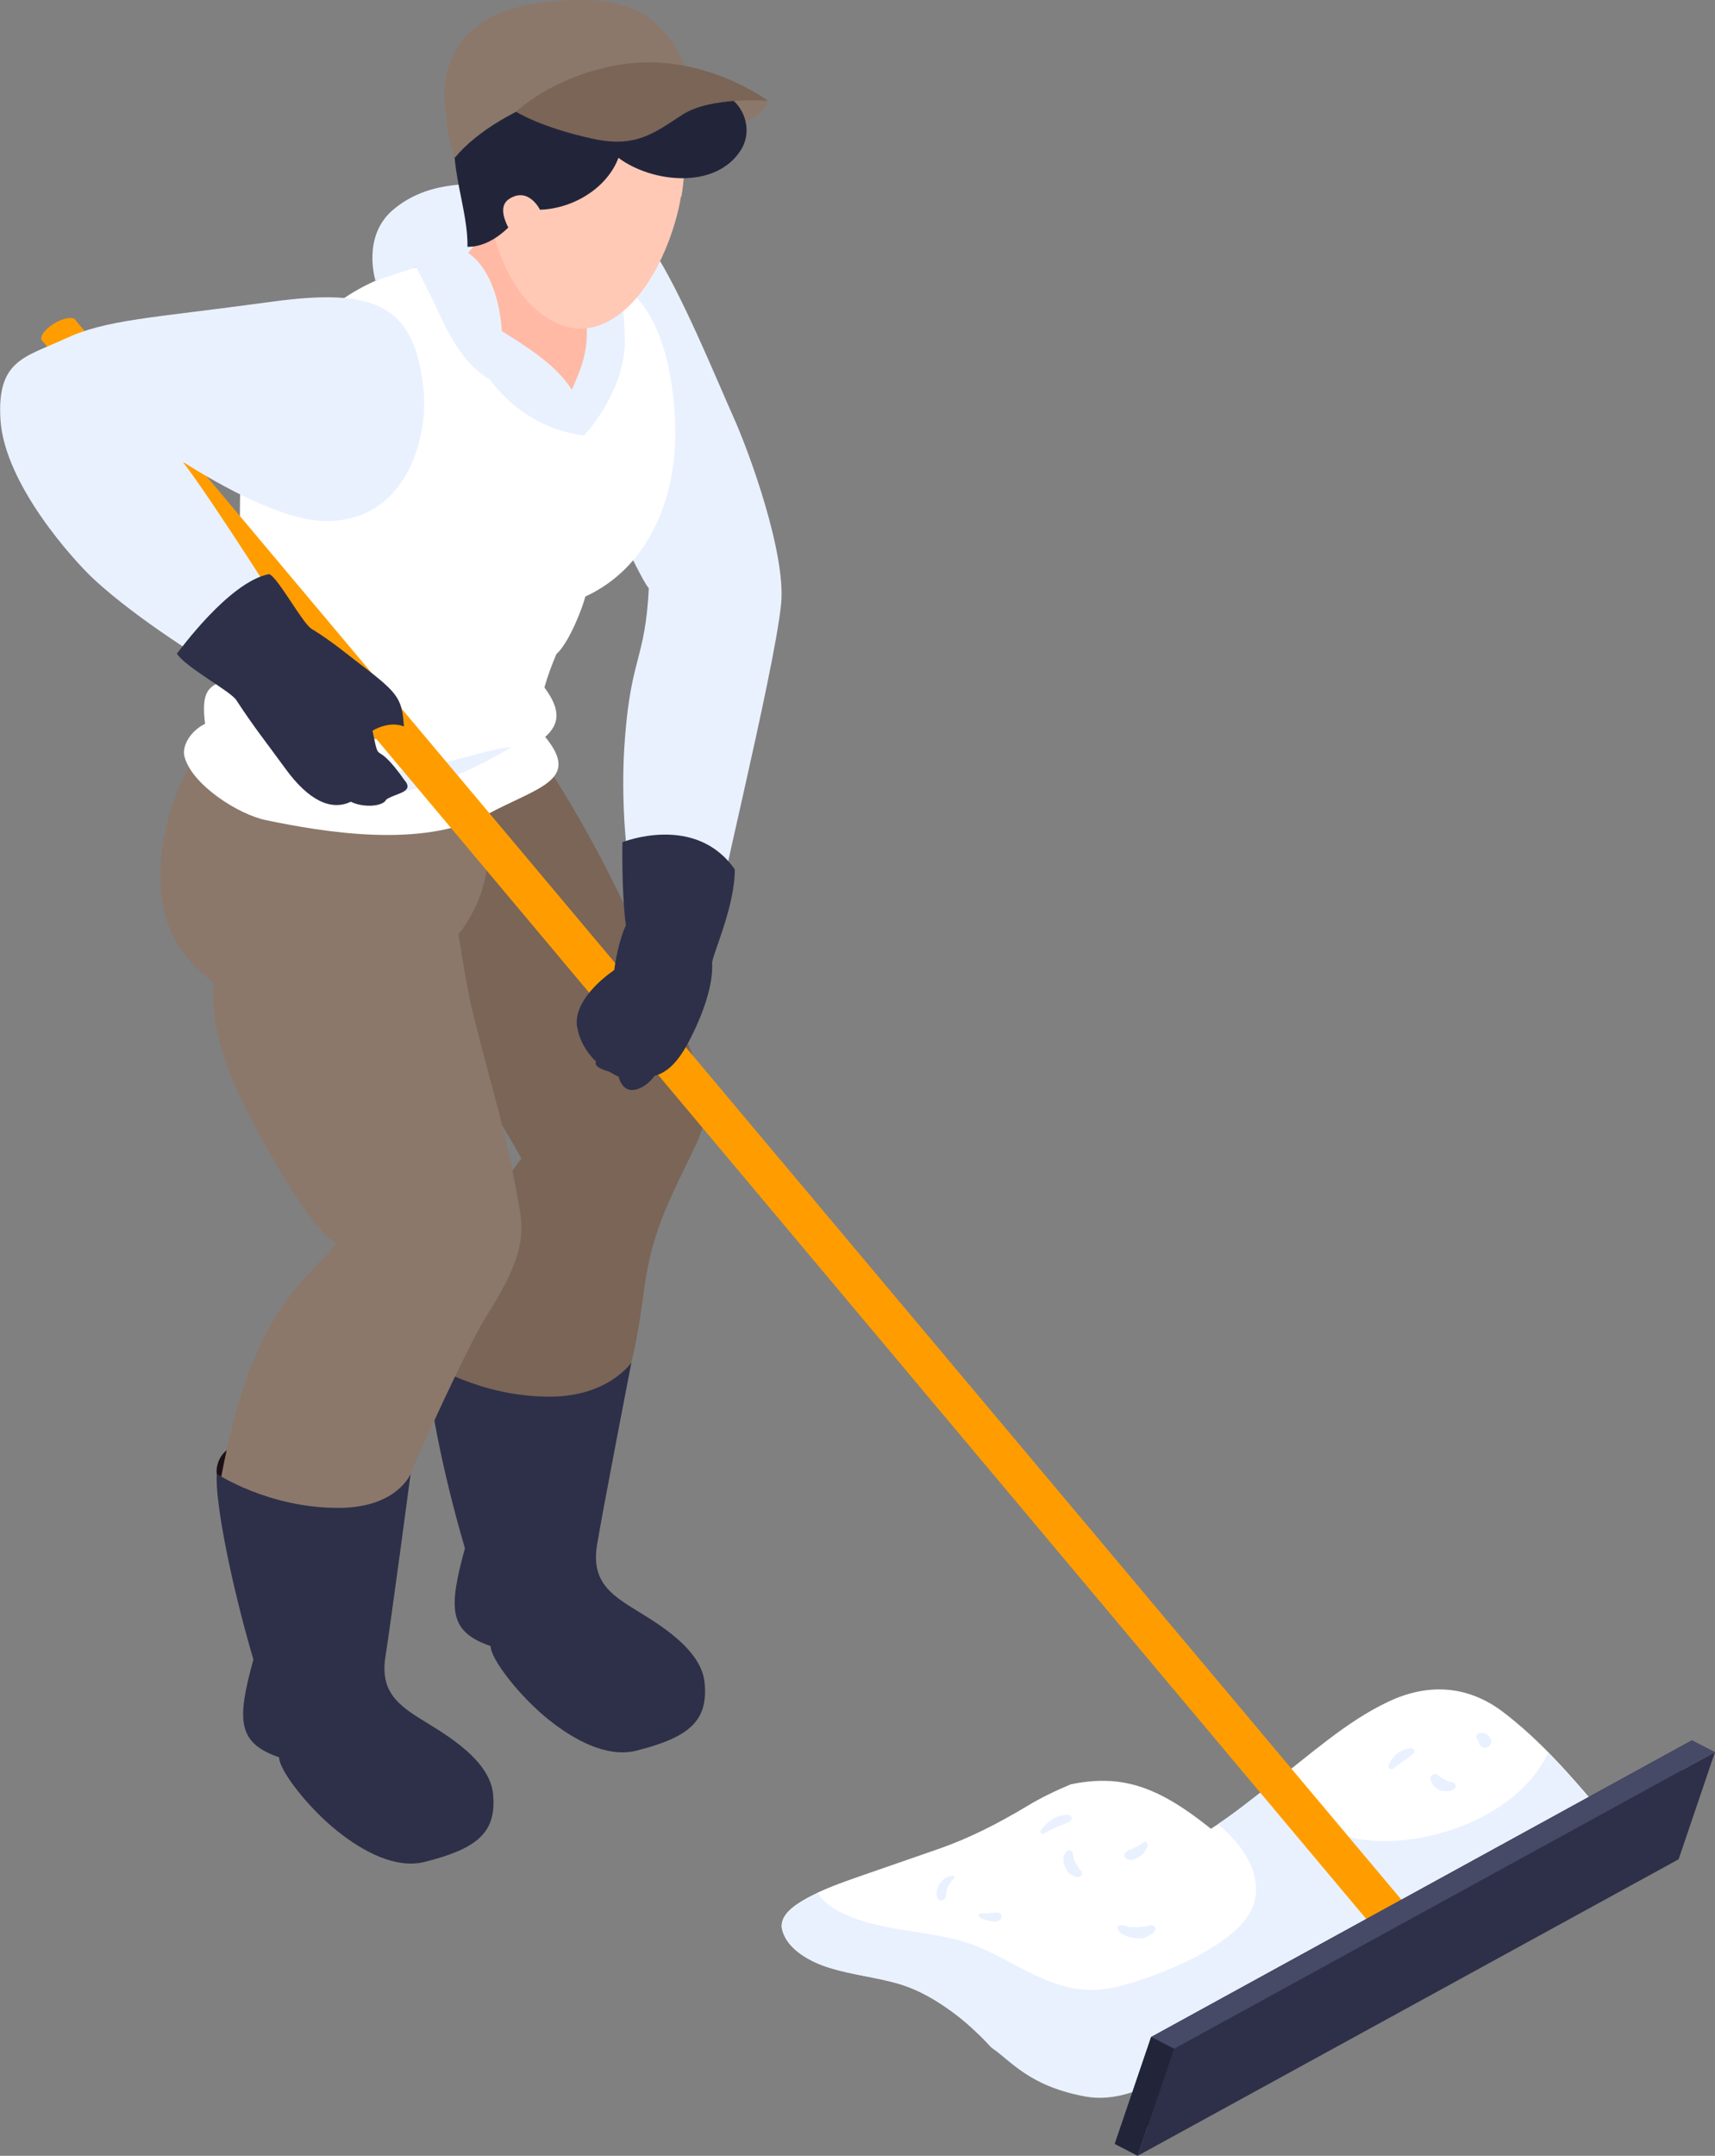 <svg width="199" height="250" viewBox="0 0 199 250" fill="none" xmlns="http://www.w3.org/2000/svg">
<rect x="0" y="0" width="199" height="250" fill="#808080" stroke="none"/>
<g clip-path="url(#clip0_150_263)">
<path d="M185.672 209.962C182.318 205.928 178.675 201.784 174.425 198.546C170.348 195.445 165.723 195.143 161.097 197.338C156.124 199.671 151.816 203.677 147.479 206.943C145.282 208.59 142.998 210.538 140.511 212.075C137.36 209.577 133.833 207.108 129.67 206.614C127.819 206.394 126.027 206.559 124.263 206.916C122.499 207.656 120.765 208.48 119.146 209.468C115.792 211.471 112.496 213.172 108.766 214.462C105.759 215.505 102.753 216.548 99.746 217.591C97.635 218.332 95.496 219.072 93.559 220.17C92.287 220.884 90.378 222.091 90.754 223.738C91.303 226.098 94.108 227.552 96.276 228.211C98.85 229.007 101.567 229.281 104.169 230.022C106.656 230.735 108.882 232.08 110.906 233.617C111.831 234.303 112.698 235.099 113.537 235.895C114.491 236.306 115.387 236.8 116.254 237.404C118.249 238.776 120.186 240.148 122.586 240.093C123.8 240.862 125.044 241.493 126.374 241.877C131.693 243.386 137.158 239.764 141.321 237.075C143.981 235.346 146.467 233.452 148.838 231.394C154.216 228.897 159.593 226.427 165 223.93C169.25 221.954 173.5 220.006 177.75 218.03C180.93 216.548 183.937 215.011 185.961 212.157C186.452 211.443 186.163 210.593 185.672 209.989V209.962Z" fill="white"/>
<path d="M185.672 209.961C183.792 207.684 181.769 205.406 179.658 203.238C176.564 209.879 167.631 213.611 160.316 213.501C156.702 213.447 152.886 212.349 150.631 209.522C149.734 208.397 149.185 207.135 148.925 205.818C148.433 206.202 147.942 206.586 147.479 206.943C145.542 208.397 143.489 210.099 141.321 211.526C143.576 213.447 145.629 215.916 145.744 218.88C145.86 221.597 144.01 223.518 141.841 225.055C139.153 226.948 136.03 228.32 132.908 229.418C130.045 230.406 127.299 231.174 124.234 230.516C120.476 229.72 117.353 227.442 113.913 225.933C108.882 223.71 102.984 224.286 97.953 221.954C96.797 221.432 95.554 220.637 94.918 219.539C94.455 219.758 93.992 219.923 93.559 220.17C92.287 220.883 90.378 222.091 90.754 223.737C91.303 226.098 94.108 227.552 96.276 228.211C98.85 229.006 101.567 229.281 104.169 230.022C106.656 230.735 108.882 232.08 110.906 233.617C112.409 234.742 113.768 236.087 115.04 237.459C115.127 237.514 115.185 237.568 115.271 237.623C117.266 238.995 119.521 241.987 126.027 243.139C131.462 244.1 137.158 239.764 141.35 237.074C144.01 235.346 146.496 233.452 148.867 231.394C154.245 228.897 159.622 226.427 165.029 223.93C169.279 221.954 173.529 220.005 177.779 218.029C180.959 216.548 183.966 215.011 185.99 212.157C186.481 211.443 186.192 210.593 185.701 209.989L185.672 209.961Z" fill="#E9F1FF"/>
<path d="M25.153 170.28C25.558 167.206 29.403 166.603 33.827 166.081C38.25 165.56 35.272 175.302 35.272 175.631C35.272 175.96 24.604 174.671 25.153 170.28Z" fill="#1D0F16"/>
<path d="M49.67 157.409C50.075 154.336 53.92 153.732 58.344 153.211C62.767 152.689 59.789 162.431 59.789 162.761C59.789 163.09 49.121 161.8 49.67 157.409Z" fill="#1D0F16"/>
<path d="M90.638 70.033C91.217 64.133 86.88 52.278 85.087 48.326C83.121 43.935 78.929 33.644 75.691 28.842C72.019 23.436 66.844 24.396 66.844 24.396C66.844 24.396 59.529 41.575 64.676 49.149C69.822 56.724 74.072 66.822 75.286 68.222C74.853 76.564 73.234 76.098 72.511 85.675C71.615 97.366 74.159 107.519 74.159 107.519C74.159 107.519 82.89 110.785 82.659 109.166C82.427 107.547 89.829 78.129 90.638 70.033Z" fill="#E9F1FF"/>
<path d="M30.097 95.06C30.907 90.532 34.434 86.663 39.002 85.181C41.951 84.221 44.322 84.907 47.242 85.236C47.965 85.455 48.716 85.675 49.439 85.894C52.706 86.306 55.568 85.702 58.084 84.028C59.009 83.946 59.124 83.864 60.455 83.919C61.611 83.974 61.958 85.154 61.524 85.867C66.989 93.88 71.499 102.332 75.257 111.196C77.455 116.356 81.589 122.859 81.791 128.814C81.878 131.229 80.288 133.452 77.946 138.611C73.783 147.75 75.46 150.302 72.713 160.044C71.383 164.764 67.798 169.347 67.422 171.46C69.215 173.134 67.191 177.442 65.716 179.034C63.519 181.394 49.584 171.158 52.359 167.453C51.087 163.309 51.579 156.284 52.272 152.332C52.88 148.82 57.795 137.404 60.512 134.358C56.551 127.031 50.422 120.033 50.74 111.581C40.13 113.392 28.044 106.696 30.097 95.033V95.06Z" fill="#7A6557"/>
<path d="M49.67 158.013C49.67 158.013 55.655 161.992 63.808 161.965C70.603 161.965 73.262 158.013 73.262 158.013C73.262 158.013 69.88 175.412 69.273 179.199C68.665 182.986 70.487 184.577 72.829 186.114C75.171 187.651 81.358 190.779 81.763 195.17C82.167 199.561 80.028 201.454 73.841 203.019C70.458 203.869 66.642 201.811 63.664 199.424C60.426 196.844 56.956 192.481 56.927 190.889C52.07 189.215 52.012 186.608 53.949 179.555C51.347 170.692 49.497 161.306 49.699 158.041L49.67 158.013Z" fill="#2E3049"/>
<path d="M19.111 96.789C20.007 91.767 22.407 87.623 25.356 83.26C30.097 89.819 51.087 87.184 54.123 86.855C56.32 92.069 59.009 100.988 53.198 108.342C53.718 111.635 54.239 114.929 55.019 118.057C57.159 126.646 58.72 131.037 60.31 140.285C60.917 143.77 60.252 146.652 56.291 152.881C54.499 155.708 47.647 170.197 43.512 180.68C44.524 182.931 46.75 189.215 42.992 191.603C39.06 194.072 32.468 191.849 29.837 189.929C29.336 188.794 28.488 185.355 27.293 179.61C26.801 177.195 25.298 173.271 25.674 171.24C29.259 152.195 34.925 149.067 39.031 144.237C36.111 142.206 32.931 136.608 30.791 132.793C26.772 125.713 24.459 120.197 24.748 113.913C20.961 111.004 17.289 106.723 19.082 96.762L19.111 96.789Z" fill="#8B786A"/>
<path d="M67.046 32.053C54.152 28.183 40.274 30.077 32.988 41.877C30.936 45.198 29.403 47.805 28.391 51.592C27.524 54.912 27.958 63.09 27.871 68.606C27.697 72.036 27.553 76.043 26.454 78.815C24.141 79.473 23.332 80.159 23.794 83.946C22.262 84.66 21.019 86.416 21.424 87.816C22.349 91.054 27.668 94.457 30.878 95.115C37.412 96.46 49.005 98.491 56.551 94.429C62.507 91.246 67.422 90.505 63.259 85.456C64.965 83.946 65.08 82.3 63.172 79.72C63.548 78.376 64.04 77.086 64.56 75.851C66.034 74.561 67.653 70.335 67.914 69.182C75.171 65.834 77.946 58.26 78.293 52.031C78.698 44.731 76.79 30.9 67.046 32.108V32.053Z" fill="white"/>
<path d="M70.689 27.772C70.689 27.772 72.395 33.041 72.511 39.243C72.626 45.445 67.769 50.494 67.769 50.494C67.769 50.494 61.38 50.137 56.84 44.018C52.937 41.712 51.347 36.965 49.815 33.974L48.312 30.982L43.57 32.547C43.57 32.547 41.951 27.442 45.594 24.341C49.266 21.24 53.776 21.131 58.951 21.405C64.126 21.68 69.764 24.204 70.66 27.772H70.689Z" fill="#E9F1FF"/>
<path d="M58.546 22.668C58.546 22.668 65.398 29.995 67.249 34.385C67.509 34.989 67.711 35.511 67.914 36.032C68.116 37.706 68.232 39.38 67.827 41.136C67.509 42.563 66.931 43.88 66.353 45.198C64.56 42.344 61.235 40.285 58.228 38.392C58.026 34.879 56.812 31.01 54.325 29.336C56.523 26.674 58.517 22.668 58.517 22.668H58.546Z" fill="#FFB9A4"/>
<path d="M79.074 22.777C79.623 19.402 79.739 15.066 77.512 12.184C75.315 9.33 70.776 8.233 67.249 7.821C61.784 7.162 56.812 12.102 56.407 18.826C56.031 25.027 58.344 35.126 65.167 37.706C68.636 39.023 71.99 36.992 74.303 34.001C77.079 30.461 78.582 25.576 79.016 22.777H79.074Z" fill="#FFC9B6"/>
<path d="M79.16 11.471C79.16 11.471 81.965 13.639 84.538 14.078C87.979 14.654 89.135 11.718 89.135 11.718C89.135 11.718 85.261 9.605 82.63 9.33C80.028 9.056 79.132 11.471 79.132 11.471H79.16Z" fill="#8B786A"/>
<path d="M52.938 14.435C53.776 9.797 57.159 4.336 62.71 3.458C65.745 2.964 72.742 1.427 75.2 4.144C76.848 7.245 77.541 9.138 81.965 10.922C85.087 9.934 87.95 14.215 85.984 17.371C83.093 22.009 75.662 21.213 71.759 18.304C70.285 22.283 65.283 24.945 60.83 24.204C59.414 26.207 57.101 28.65 54.239 28.622C54.354 24.369 51.955 19.045 52.909 14.462L52.938 14.435Z" fill="#22253A"/>
<path d="M62.652 24.314C62.652 24.314 61.322 21.597 59.067 23.079C56.812 24.561 60.859 29.089 60.859 29.089L62.652 24.314Z" fill="#FFC9B6"/>
<path d="M59.356 86.635C59.356 86.635 50.451 92.179 44.9 91.85C39.349 91.52 37.209 89.243 37.209 89.243C37.209 89.243 42.211 89.874 47.358 89.243C51.868 88.694 56.378 86.882 59.356 86.635Z" fill="#E9F1FF"/>
<path d="M29.866 80.324C29.866 80.324 34.896 82.19 38.626 83.287C42.356 84.358 47.242 85.263 47.242 85.263C47.242 85.263 41.286 86.581 37.209 84.715C33.133 82.876 29.866 80.324 29.866 80.324Z" fill="#DD9864"/>
<path d="M160.461 224.835L4.857 39.462L8.645 36.992L164.161 222.146L160.461 224.835Z" fill="#FF9D00"/>
<path d="M6.274 37.514C5.204 38.172 4.568 39.05 4.857 39.462C5.146 39.874 6.245 39.709 7.344 39.05C8.413 38.392 9.049 37.514 8.76 37.102C8.471 36.691 7.372 36.855 6.274 37.514Z" fill="#FF9D00"/>
<path d="M31.543 34.989C43.628 33.343 48.254 35.346 49.179 45.554C49.584 50.11 47.589 60.291 37.99 60.428C33.913 60.483 27.813 57.711 21.221 53.568C24.777 58.205 33.509 72.064 33.509 72.064C33.509 72.064 30.646 76.948 26.194 78.046C24.228 76.948 16.075 71.954 10.928 67.206C8.587 65.038 0.578 56.23 0.058 48.738C-0.405 41.712 2.92 41.438 7.517 39.297C12.403 37.02 17.289 36.938 31.543 34.989Z" fill="#E9F1FF"/>
<path d="M47.011 90.587C43.31 85.291 44.148 89.188 43.223 84.742C43.223 84.742 45.102 83.535 46.866 84.248C46.664 80.763 46.056 80.269 41.026 76.427C40.303 75.878 38.308 74.232 36.14 72.914C35.099 72.283 32.237 66.932 31.225 66.575C26.541 67.481 20.701 75.631 20.527 75.796C21.453 77.333 26.715 80.132 27.408 81.174C29.49 84.358 30.733 85.867 33.133 89.16C35.793 92.81 38.395 94.073 40.708 92.975C42.124 93.688 44.437 93.551 44.813 92.728C45.912 91.959 47.994 91.932 47.039 90.587H47.011Z" fill="#2E3049"/>
<path d="M72.222 97.667C72.222 97.667 72.106 103.43 72.626 107.327C71.961 108.617 71.325 111.471 71.181 113.364C70.834 118.139 75.749 118.441 75.749 118.441L74.477 121.487C74.477 121.487 73.06 120.28 70.4 121.954C67.74 123.628 69.504 124.094 73.089 124.808C76.703 125.521 78.496 123.71 80.259 120.143C81.589 117.481 82.774 114.16 82.63 111.718C82.572 110.895 85.29 105.159 85.261 100.823C80.693 94.264 72.222 97.667 72.222 97.667Z" fill="#2E3049"/>
<path d="M66.988 119.237C66.381 116.219 69.995 113.2 72.135 111.938C74.274 110.675 76.703 115.093 77.339 117.591C77.975 120.088 77.079 124.534 74.679 125.961C72.279 127.415 71.788 124.863 71.788 124.863C67.364 122.805 67.017 119.237 67.017 119.237H66.988Z" fill="#2E3049"/>
<path d="M25.153 170.911C25.153 170.911 31.138 174.89 39.291 174.863C46.085 174.863 47.647 170.911 47.647 170.911C47.647 170.911 45.334 188.31 44.726 192.097C44.119 195.884 45.941 197.475 48.282 199.012C50.624 200.549 56.812 203.677 57.216 208.068C57.621 212.459 55.482 214.352 49.294 215.917C45.912 216.767 42.095 214.709 39.117 212.322C35.879 209.742 32.41 205.379 32.381 203.787C27.524 202.113 27.466 199.479 29.403 192.453C26.801 183.59 24.951 174.204 25.153 170.939V170.911Z" fill="#2E3049"/>
<path d="M52.793 18.276C57.766 12.212 71.644 7.19 80.288 9.769C80.288 9.687 80.259 9.605 80.23 9.522C77.368 1.482 72.8 -1.235 61.871 0.466C50.943 2.168 51.376 10.922 51.637 12.047C51.694 12.321 51.81 16.218 52.793 18.276Z" fill="#8B786A"/>
<path d="M59.905 12.953C59.905 12.953 63.953 8.946 71.644 7.547C81.3 5.818 89.106 11.69 89.106 11.69C89.106 11.69 82.514 11.169 79.219 13.282C75.922 15.395 73.841 17.206 68.724 16.081C62.623 14.736 59.877 12.953 59.877 12.953H59.905Z" fill="#7A6557"/>
<path d="M192.119 214.215L129.351 248.628L133.572 236.224L196.34 201.811L192.119 214.215Z" fill="#22253A"/>
<path d="M194.779 215.614L132.011 250L136.232 237.596L199 203.183L194.779 215.614Z" fill="#2E3049"/>
<path d="M199 203.183L196.34 201.811L133.573 236.224L136.232 237.596L199 203.183Z" fill="#464A66"/>
<path d="M132.011 250L129.351 248.628L133.572 236.224L136.232 237.596L132.011 250Z" fill="#22253A"/>
<path d="M110.588 217.481C110.328 217.536 110.038 217.618 109.807 217.728C109.576 217.837 109.345 218.057 109.171 218.249C109.084 218.359 108.969 218.496 108.911 218.633C108.853 218.77 108.766 218.935 108.737 219.1C108.651 219.429 108.651 219.758 108.766 220.06C108.853 220.252 108.998 220.417 109.229 220.39C109.431 220.39 109.663 220.252 109.691 220.06C109.72 219.923 109.778 219.786 109.778 219.649C109.778 219.594 109.807 219.511 109.778 219.649C109.778 219.649 109.778 219.594 109.778 219.566C109.778 219.511 109.778 219.457 109.807 219.402C109.865 219.182 109.923 218.963 110.009 218.771C110.009 218.771 110.009 218.716 110.038 218.716C110.038 218.661 110.096 218.606 110.125 218.578C110.183 218.496 110.241 218.386 110.299 218.304C110.328 218.249 110.356 218.222 110.385 218.167C110.385 218.167 110.443 218.084 110.385 218.139C110.385 218.139 110.414 218.084 110.443 218.084C110.501 218.002 110.588 217.92 110.674 217.865C110.877 217.728 110.761 217.481 110.501 217.508L110.588 217.481Z" fill="#E9F1FF"/>
<path d="M115.821 221.817C115.618 221.762 115.387 221.817 115.185 221.817C115.069 221.817 114.982 221.844 114.867 221.872C114.751 221.872 114.838 221.872 114.867 221.872H114.809C114.751 221.872 114.693 221.872 114.606 221.872C114.491 221.872 114.375 221.872 114.259 221.872C114.259 221.872 114.202 221.872 114.173 221.872C114.028 221.872 113.97 221.872 113.855 221.927C113.913 221.927 113.941 221.927 113.999 221.899C113.941 221.899 113.855 221.899 113.797 221.899C113.681 221.899 113.595 221.981 113.566 222.064C113.537 222.173 113.566 222.256 113.681 222.311C113.681 222.311 113.739 222.338 113.768 222.366C113.797 222.42 113.826 222.448 113.884 222.475C113.884 222.475 113.941 222.503 113.97 222.503C114.057 222.53 114.144 222.585 114.259 222.613C114.404 222.667 114.578 222.722 114.722 222.75C114.896 222.805 115.098 222.832 115.3 222.832C115.532 222.832 115.792 222.832 115.965 222.695C116.139 222.585 116.225 222.42 116.197 222.201C116.197 222.009 116.023 221.844 115.821 221.789V221.817Z" fill="#E9F1FF"/>
<path d="M125.391 216.932C125.391 216.932 125.275 216.767 125.217 216.685C125.217 216.685 125.217 216.657 125.188 216.63C125.188 216.603 125.13 216.575 125.13 216.548C125.072 216.438 125.015 216.356 124.957 216.246C124.957 216.246 124.899 216.191 124.899 216.164C124.899 216.136 124.841 216.081 124.812 216.054C124.754 215.971 124.726 215.889 124.668 215.807C124.668 215.752 124.639 215.724 124.61 215.67C124.61 215.615 124.61 215.56 124.581 215.532C124.581 215.532 124.581 215.477 124.581 215.45V215.395C124.581 215.23 124.523 215.066 124.379 214.956C124.436 215.038 124.465 215.121 124.523 215.203C124.523 215.148 124.494 215.093 124.494 215.038V214.983C124.494 214.791 124.379 214.627 124.176 214.572C123.974 214.517 123.8 214.599 123.685 214.764C123.627 214.846 123.569 214.956 123.54 215.066C123.338 215.313 123.396 215.724 123.453 216.026C123.482 216.273 123.598 216.52 123.714 216.767C123.771 216.85 123.8 216.959 123.858 217.042C123.974 217.206 124.147 217.316 124.321 217.426C124.436 217.481 124.552 217.536 124.668 217.591C124.754 217.618 124.841 217.645 124.928 217.673C125.073 217.673 125.188 217.673 125.333 217.591C125.477 217.536 125.564 217.344 125.564 217.206C125.564 217.124 125.564 217.042 125.506 216.959L125.391 216.932Z" fill="#E9F1FF"/>
<path d="M133.139 213.886C133.139 213.886 133.139 213.666 133.023 213.611C132.936 213.557 132.821 213.584 132.734 213.639C132.734 213.639 132.676 213.666 132.647 213.694C132.734 213.694 132.821 213.694 132.908 213.666C132.676 213.584 132.474 213.804 132.3 213.941C132.3 213.941 132.271 213.941 132.243 213.941C132.214 213.941 132.185 213.968 132.156 213.996C132.098 214.023 132.011 214.051 131.925 214.105C131.982 214.105 132.011 214.078 132.069 214.051C131.838 214.16 131.606 214.298 131.375 214.407C131.317 214.407 131.231 214.462 131.173 214.49C131.231 214.49 131.288 214.435 131.317 214.435C131.231 214.462 131.144 214.49 131.057 214.517C130.913 214.545 130.826 214.627 130.71 214.709C130.681 214.737 130.652 214.764 130.624 214.791C130.479 214.929 130.421 215.121 130.479 215.285C130.537 215.478 130.681 215.587 130.855 215.642C131.028 215.697 131.231 215.725 131.433 215.67C131.578 215.615 131.722 215.587 131.867 215.505C132.098 215.395 132.3 215.258 132.503 215.093C132.705 214.929 132.821 214.737 132.936 214.545C133.023 214.38 133.197 214.133 133.168 213.913C133.168 213.886 133.168 213.858 133.168 213.831L133.139 213.886Z" fill="#E9F1FF"/>
<path d="M124.061 210.51C123.743 210.401 123.338 210.51 123.02 210.565C122.702 210.62 122.384 210.812 122.124 210.977C121.574 211.306 121.141 211.745 120.765 212.267C120.591 212.486 120.938 212.816 121.169 212.651C121.632 212.322 122.124 212.075 122.644 211.855C122.673 211.855 122.702 211.855 122.731 211.828C122.673 211.828 122.702 211.828 122.731 211.828C122.788 211.828 122.875 211.773 122.933 211.745C123.107 211.69 123.28 211.635 123.425 211.553C123.482 211.526 123.54 211.498 123.627 211.471C123.656 211.471 123.685 211.443 123.743 211.416C123.685 211.416 123.829 211.389 123.743 211.416C123.8 211.416 123.887 211.361 123.945 211.334C124.061 211.279 124.147 211.224 124.234 211.142C124.494 210.949 124.321 210.593 124.061 210.51Z" fill="#E9F1FF"/>
<path d="M133.602 223.244C133.428 223.244 133.284 223.299 133.11 223.353C133.023 223.353 132.966 223.408 132.879 223.408C132.85 223.408 132.821 223.408 132.763 223.408C132.561 223.408 132.387 223.463 132.185 223.491C132.156 223.491 132.127 223.491 132.069 223.491C131.983 223.491 131.896 223.491 131.838 223.491C131.693 223.491 131.52 223.491 131.375 223.491C131.346 223.491 131.318 223.491 131.26 223.491C131.26 223.491 131.115 223.491 131.231 223.491C131.173 223.491 131.086 223.491 131.028 223.463C130.681 223.381 130.363 223.216 129.988 223.271H130.19C130.19 223.271 130.103 223.271 130.045 223.271C129.756 223.216 129.554 223.463 129.698 223.71C129.785 223.875 129.872 224.012 130.017 224.149C130.161 224.286 130.335 224.369 130.537 224.451C130.942 224.616 131.375 224.753 131.809 224.78C131.983 224.78 132.185 224.78 132.358 224.78C132.619 224.753 132.879 224.726 133.11 224.588C133.255 224.506 133.428 224.424 133.573 224.314C133.659 224.259 133.775 224.177 133.862 224.122C133.977 224.039 134.006 223.902 134.064 223.793C134.18 223.546 133.891 223.271 133.659 223.271L133.602 223.244Z" fill="#E9F1FF"/>
<path d="M163.93 202.744C163.67 202.662 163.381 202.772 163.121 202.854C162.86 202.936 162.6 203.019 162.369 203.156C162.138 203.321 161.964 203.485 161.791 203.677C161.617 203.869 161.415 204.061 161.357 204.308C161.27 204.446 161.212 204.555 161.155 204.693C161.097 204.83 161.097 204.995 161.241 205.104C161.386 205.187 161.559 205.187 161.675 205.104C161.791 204.995 161.906 204.912 161.993 204.83C162.08 204.775 162.166 204.72 162.253 204.665C162.311 204.638 162.34 204.583 162.398 204.555C162.398 204.555 162.456 204.528 162.456 204.501C162.629 204.363 162.831 204.254 163.005 204.144C163.207 204.007 163.381 203.842 163.583 203.677C163.67 203.595 163.757 203.54 163.843 203.485C163.785 203.513 163.901 203.458 163.901 203.43C163.988 203.375 164.046 203.321 164.104 203.238C164.19 203.074 164.104 202.854 163.901 202.799L163.93 202.744Z" fill="#E9F1FF"/>
<path d="M168.7 206.778C168.7 206.778 168.643 206.751 168.614 206.723C168.498 206.668 168.411 206.641 168.267 206.641H168.411C168.411 206.641 168.151 206.613 168.006 206.559C167.949 206.531 167.891 206.504 167.804 206.449C167.833 206.476 167.891 206.504 167.92 206.531C167.862 206.476 167.775 206.421 167.717 206.394C167.688 206.394 167.631 206.367 167.602 206.339C167.428 206.257 167.255 206.174 167.081 206.065C167.139 206.092 167.168 206.12 167.226 206.147C167.168 206.092 167.11 206.065 167.052 206.01C166.995 205.955 166.937 205.927 166.879 205.873C166.705 205.708 166.416 205.68 166.243 205.79C166.04 205.927 165.925 206.147 166.012 206.367C166.04 206.504 166.098 206.641 166.156 206.751C166.214 206.888 166.301 206.998 166.387 207.107C166.445 207.19 166.532 207.272 166.619 207.327C166.734 207.409 166.85 207.519 166.995 207.574C167.197 207.684 167.399 207.684 167.602 207.711C167.688 207.711 167.804 207.711 167.891 207.711C168.035 207.711 168.18 207.711 168.325 207.656C168.498 207.629 168.643 207.547 168.787 207.437C168.989 207.272 168.961 206.86 168.7 206.751V206.778Z" fill="#E9F1FF"/>
<path d="M173.008 201.756C173.008 201.756 172.95 201.592 172.893 201.509C172.835 201.427 172.777 201.372 172.719 201.29C172.661 201.235 172.575 201.18 172.517 201.125C172.488 201.125 172.459 201.098 172.43 201.07C172.343 201.043 172.285 200.988 172.199 200.988C172.112 200.988 172.025 200.96 171.938 200.96C171.91 200.96 171.852 200.96 171.823 200.96C171.765 200.96 171.736 200.96 171.678 200.96C171.62 200.96 171.534 201.015 171.505 201.043C171.476 201.043 171.418 201.098 171.418 201.125C171.36 201.18 171.331 201.235 171.331 201.29C171.331 201.372 171.331 201.482 171.331 201.564C171.36 201.674 171.447 201.784 171.563 201.866C171.563 201.866 171.563 201.839 171.534 201.811C171.534 201.811 171.534 201.811 171.534 201.839C171.534 201.839 171.534 201.839 171.505 201.811C171.505 201.811 171.534 201.839 171.563 201.866C171.563 201.866 171.563 201.893 171.592 201.921V201.976C171.592 202.113 171.62 202.223 171.678 202.333C171.707 202.387 171.765 202.415 171.794 202.47C171.881 202.552 171.996 202.607 172.112 202.662C172.199 202.689 172.314 202.689 172.401 202.662C172.488 202.662 172.603 202.634 172.69 202.58C172.777 202.525 172.835 202.47 172.893 202.387C172.95 202.333 173.008 202.25 173.037 202.14C173.066 202.003 173.066 201.893 173.037 201.756C173.037 201.729 173.037 201.701 173.037 201.647L173.008 201.756Z" fill="#E9F1FF"/>
</g>
<defs>
<clipPath id="clip0_150_263">
<rect width="199" height="250" fill="white"/>
</clipPath>
</defs>
</svg>
